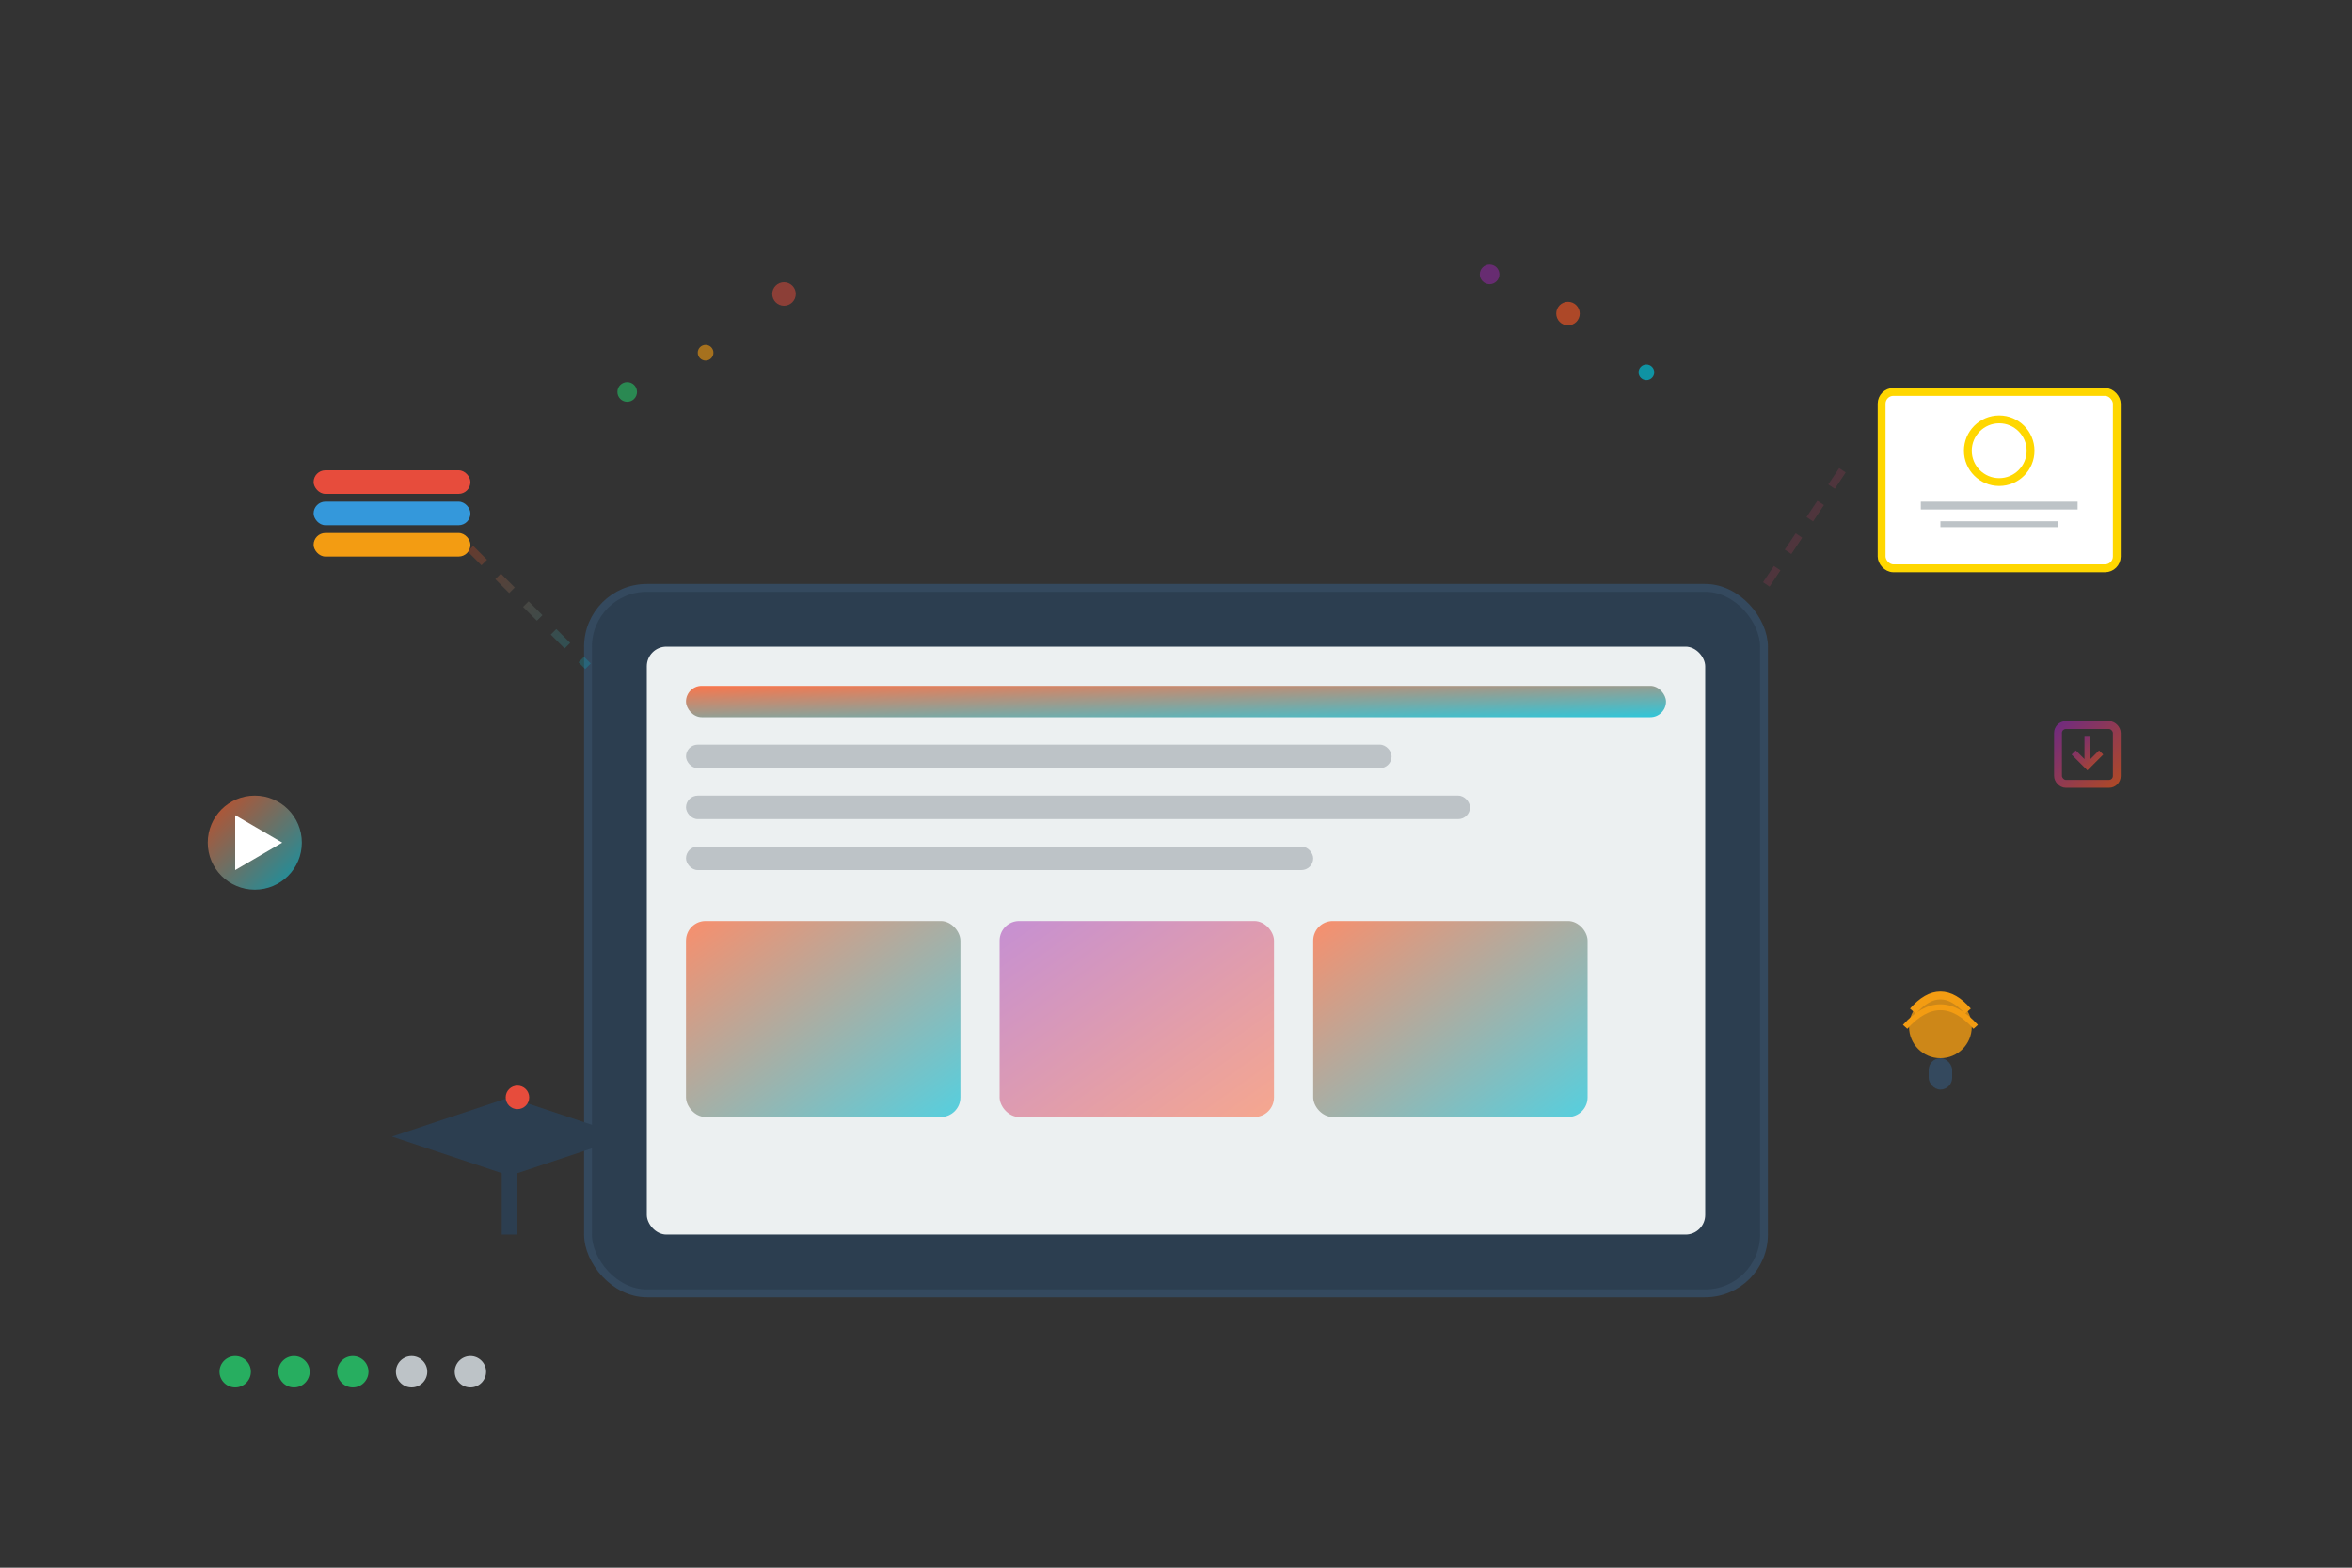 <svg width="600" height="400" viewBox="0 0 600 400" xmlns="http://www.w3.org/2000/svg">
  <rect x="0" y="0" width="600" height="400" fill="#333333" stroke="none"/>
  <defs>
    <linearGradient id="heroGradient1" x1="0%" y1="0%" x2="100%" y2="100%">
      <stop offset="0%" style="stop-color:#FF5722;stop-opacity:0.8" />
      <stop offset="100%" style="stop-color:#00BCD4;stop-opacity:0.8" />
    </linearGradient>
    <linearGradient id="heroGradient2" x1="0%" y1="0%" x2="100%" y2="100%">
      <stop offset="0%" style="stop-color:#9C27B0;stop-opacity:0.6" />
      <stop offset="100%" style="stop-color:#FF5722;stop-opacity:0.6" />
    </linearGradient>
  </defs>
  
  <!-- Background elements -->
  <rect width="600" height="400" fill="none"/>
  
  <!-- Laptop/computer -->
  <rect x="150" y="150" width="300" height="180" rx="15" fill="#2C3E50" stroke="#34495E" stroke-width="2"/>
  <rect x="165" y="165" width="270" height="150" rx="5" fill="#ECF0F1"/>
  
  <!-- Screen content -->
  <rect x="175" y="175" width="250" height="8" rx="4" fill="url(#heroGradient1)"/>
  <rect x="175" y="190" width="180" height="6" rx="3" fill="#BDC3C7"/>
  <rect x="175" y="203" width="200" height="6" rx="3" fill="#BDC3C7"/>
  <rect x="175" y="216" width="160" height="6" rx="3" fill="#BDC3C7"/>
  
  <!-- Course cards on screen -->
  <rect x="175" y="235" width="70" height="50" rx="5" fill="url(#heroGradient1)" opacity="0.8"/>
  <rect x="255" y="235" width="70" height="50" rx="5" fill="url(#heroGradient2)" opacity="0.8"/>
  <rect x="335" y="235" width="70" height="50" rx="5" fill="url(#heroGradient1)" opacity="0.8"/>
  
  <!-- Floating elements around laptop -->
  <!-- Books -->
  <g transform="translate(80,120)">
    <rect x="0" y="0" width="40" height="6" rx="3" fill="#E74C3C"/>
    <rect x="0" y="8" width="40" height="6" rx="3" fill="#3498DB"/>
    <rect x="0" y="16" width="40" height="6" rx="3" fill="#F39C12"/>
  </g>
  
  <!-- Certificate -->
  <g transform="translate(480,100)">
    <rect x="0" y="0" width="60" height="45" rx="3" fill="white" stroke="#FFD700" stroke-width="2"/>
    <circle cx="30" cy="15" r="8" fill="none" stroke="#FFD700" stroke-width="2"/>
    <rect x="10" y="28" width="40" height="2" fill="#BDC3C7"/>
    <rect x="15" y="33" width="30" height="1.5" fill="#BDC3C7"/>
  </g>
  
  <!-- Graduation cap -->
  <g transform="translate(100,280)">
    <polygon points="0,10 30,0 60,10 30,20" fill="#2C3E50"/>
    <rect x="28" y="10" width="4" height="25" fill="#2C3E50"/>
    <circle cx="32" r="3" fill="#E74C3C"/>
  </g>
  
  <!-- Light bulb (ideas) -->
  <g transform="translate(480,250)">
    <circle cx="15" cy="12" r="8" fill="#F39C12" opacity="0.8"/>
    <rect x="12" y="20" width="6" height="8" rx="3" fill="#34495E"/>
    <path d="M8,8 Q15,0 22,8" stroke="#F39C12" stroke-width="2" fill="none"/>
    <path d="M6,12 Q15,2 24,12" stroke="#F39C12" stroke-width="1.5" fill="none"/>
  </g>
  
  <!-- Floating icons -->
  <!-- Play button -->
  <g transform="translate(50,200)">
    <circle cx="15" cy="15" r="12" fill="url(#heroGradient1)" opacity="0.9"/>
    <polygon points="10,8 10,22 22,15" fill="white"/>
  </g>
  
  <!-- Download icon -->
  <g transform="translate(520,180)">
    <rect x="5" y="5" width="15" height="15" rx="2" fill="none" stroke="url(#heroGradient2)" stroke-width="2"/>
    <path d="M12.5,8 L12.5,15 M9,12 L12.5,15.5 L16,12" stroke="url(#heroGradient2)" stroke-width="1.5" fill="none"/>
  </g>
  
  <!-- Progress indicators -->
  <g transform="translate(60,350)">
    <circle cx="0" cy="0" r="4" fill="#27AE60"/>
    <circle cx="15" cy="0" r="4" fill="#27AE60"/>
    <circle cx="30" cy="0" r="4" fill="#27AE60"/>
    <circle cx="45" cy="0" r="4" fill="#BDC3C7"/>
    <circle cx="60" cy="0" r="4" fill="#BDC3C7"/>
  </g>
  
  <!-- Connecting lines and dots -->
  <g opacity="0.3">
    <line x1="120" y1="140" x2="150" y2="170" stroke="url(#heroGradient1)" stroke-width="2" stroke-dasharray="5,5"/>
    <line x1="470" y1="120" x2="450" y2="150" stroke="url(#heroGradient2)" stroke-width="2" stroke-dasharray="5,5"/>
    <line x1="520" y1="200" x2="450" y2="200" stroke="url(#heroGradient1)" stroke-width="2" stroke-dasharray="5,5"/>
  </g>
  
  <!-- Decorative particles -->
  <circle cx="400" cy="80" r="3" fill="#FF5722" opacity="0.6"/>
  <circle cx="420" cy="95" r="2" fill="#00BCD4" opacity="0.7"/>
  <circle cx="380" cy="70" r="2.5" fill="#9C27B0" opacity="0.5"/>
  <circle cx="180" cy="90" r="2" fill="#F39C12" opacity="0.6"/>
  <circle cx="200" cy="75" r="3" fill="#E74C3C" opacity="0.5"/>
  <circle cx="160" cy="100" r="2.5" fill="#27AE60" opacity="0.7"/>
</svg>
